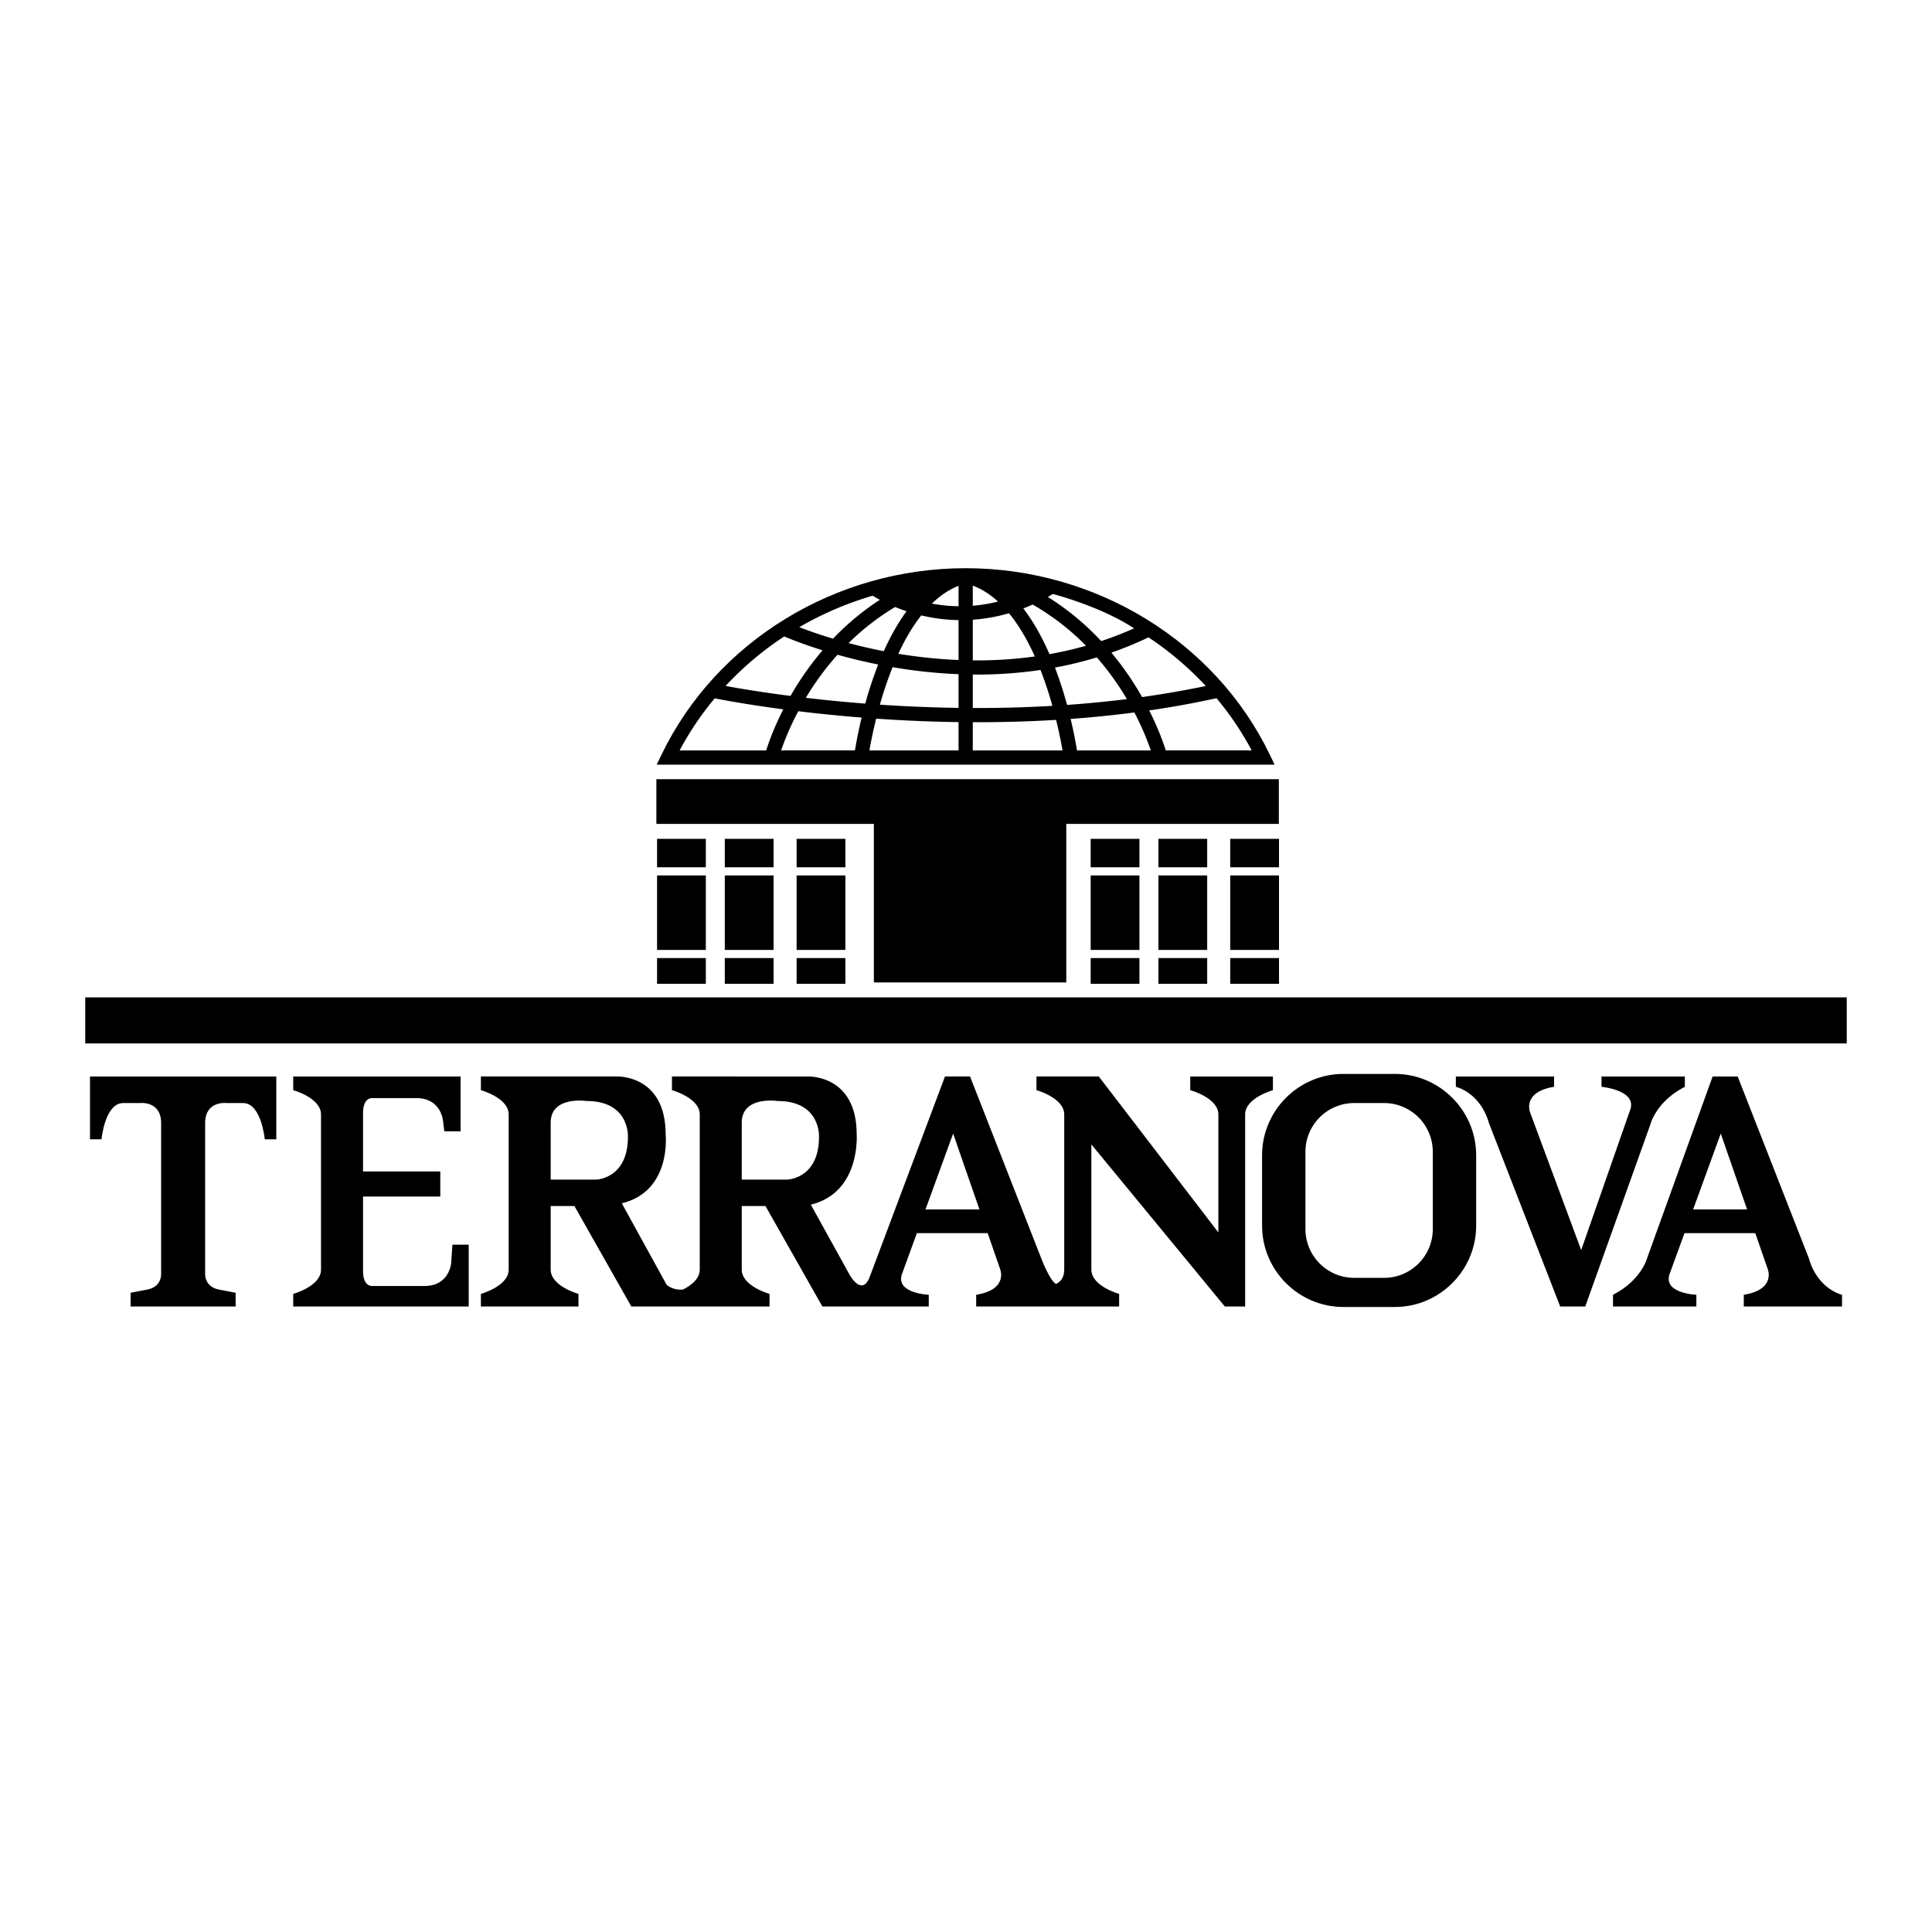 <svg xmlns="http://www.w3.org/2000/svg" width="2500" height="2500" viewBox="0 0 192.756 192.756"><g fill-rule="evenodd" clip-rule="evenodd"><path fill="#fff" d="M0 0h192.756v192.756H0V0z"/><path d="M139.166 107.145c4.461 0 8.111 3.65 8.111 8.111v7.031c0 4.461-3.65 8.111-8.111 8.111h-5.137c-4.463 0-8.111-3.65-8.111-8.111v-7.031c0-4.461 3.648-8.111 8.111-8.111h5.137zM8.504 99.506v4.598h175.748v-4.598H8.504zM65.555 98.154h4.866v-2.568h-4.866v2.568zM70.421 83.69h-4.866v2.839h4.866V83.69zM65.555 87.34v7.435h4.866V87.34h-4.866zM72.314 98.154h4.867v-2.568h-4.867v2.568zM77.181 83.69h-4.867v2.839h4.867V83.69zM72.314 87.34v7.435h4.867V87.34h-4.867zM79.479 98.154h4.867v-2.568h-4.867v2.568zM84.346 83.69h-4.867v2.839h4.867V83.69zM79.479 87.34v7.435h4.867V87.34h-4.867zM108.816 98.154h4.866v-2.568h-4.866v2.568zM113.682 83.69h-4.866v2.839h4.866V83.69zM108.816 87.34v7.435h4.866V87.34h-4.866zM115.574 98.154h4.867v-2.568h-4.867v2.568zM120.441 83.69h-4.867v2.839h4.867V83.69zM115.574 87.34v7.435h4.867V87.34h-4.867zM122.74 98.154h4.867v-2.568h-4.867v2.568zM127.607 83.69h-4.867v2.839h4.867V83.69zM122.74 87.34v7.435h4.867V87.34h-4.867z"/><path d="M65.487 82.203v-4.462h62.103v4.462h-21.207V98.02H87.185V82.203H65.487zM126.676 75.27c-5.447-11.288-17.354-18.581-30.332-18.581-12.978 0-24.884 7.293-30.332 18.581l-.491 1.018h61.647l-.492-1.018z"/><path d="M79.643 70.959c1.876.228 4.001.45 6.323.633a43.775 43.775 0 0 0-.666 3.276h-7.364c.278-.823.817-2.229 1.707-3.909zM76.443 74.869h-8.636a30.24 30.24 0 0 1 3.499-5.195c.958.188 3.375.638 6.843 1.096-.959 1.884-1.485 3.394-1.706 4.099zM97.055 61.829a17.15 17.15 0 0 0 3.611-.647c1.027 1.247 1.877 2.752 2.578 4.314a42.07 42.07 0 0 1-6.189.39v-4.057zM97.055 60.435v-2.008c.924.349 1.762.898 2.52 1.592-.874.217-1.716.351-2.52.416zM95.634 58.45v2.034a15.223 15.223 0 0 1-2.66-.265c.795-.769 1.677-1.386 2.66-1.769zM95.634 61.868v3.982a49.083 49.083 0 0 1-6.007-.622c.637-1.379 1.395-2.7 2.287-3.83 1.103.262 2.352.449 3.72.47zM95.634 67.264v3.362a146.426 146.426 0 0 1-7.847-.321 37.222 37.222 0 0 1 1.267-3.741c2.016.346 4.231.607 6.58.7zM97.055 67.299a43.354 43.354 0 0 0 6.756-.456c.48 1.227.871 2.452 1.188 3.581-2.725.159-5.387.223-7.943.214v-3.339h-.001zM105.254 66.604a38.432 38.432 0 0 0 4.178-1.016 28.13 28.13 0 0 1 2.998 4.161c-2.008.251-4.002.442-5.969.582a39.268 39.268 0 0 0-1.207-3.727zM104.705 65.264c-.703-1.613-1.562-3.196-2.609-4.562.309-.118.619-.246.934-.385a24.56 24.56 0 0 1 5.32 4.109c-1.223.347-2.44.624-3.645.838zM104.541 59.562c.123-.067.381-.23.504-.301 0 0 4.781 1.233 8.102 3.431a35.552 35.552 0 0 1-3.279 1.27 26.24 26.24 0 0 0-5.327-4.4zM87.779 59.843a26.242 26.242 0 0 0-4.668 3.877 46.285 46.285 0 0 1-3.367-1.146 32.92 32.92 0 0 1 7.33-3.141c.143.092.379.234.705.41zM89.307 60.561c.348.143.728.285 1.141.422-.89 1.214-1.643 2.582-2.272 3.985a53.653 53.653 0 0 1-3.511-.808 24.589 24.589 0 0 1 4.642-3.599zM87.619 66.297a38.602 38.602 0 0 0-1.292 3.902c-2.16-.168-4.148-.369-5.928-.579a27.934 27.934 0 0 1 3.16-4.297c1.201.339 2.566.676 4.06.974zM87.415 71.7c2.55.178 5.31.305 8.219.344v2.825h-8.892c.118-.681.335-1.811.673-3.169zM97.055 72.056c2.672.008 5.459-.06 8.312-.233.32 1.304.527 2.385.643 3.046h-8.955v-2.813zM106.818 71.727a110.85 110.85 0 0 0 6.355-.644 27.168 27.168 0 0 1 1.643 3.786h-7.365a43.844 43.844 0 0 0-.633-3.142zM114.658 70.879a95.033 95.033 0 0 0 6.713-1.219 30.191 30.191 0 0 1 3.51 5.208h-8.572c-.217-.69-.729-2.156-1.651-3.989zM120.301 68.44c-2.117.446-4.242.81-6.355 1.106a30.058 30.058 0 0 0-3.061-4.431 36.445 36.445 0 0 0 3.701-1.526 31.846 31.846 0 0 1 5.715 4.851zM78.244 63.498c.595.253 1.927.79 3.822 1.383a29.873 29.873 0 0 0-3.195 4.553c-2.949-.379-5.189-.76-6.479-.998a31.734 31.734 0 0 1 5.852-4.938z" fill="#fff"/><path d="M23.51 130.35v-1.371l-1.757-.338c-1.419-.338-1.285-1.623-1.285-1.623v-15.074c.068-2.162 2.163-1.893 2.163-1.893h1.623c1.825 0 2.163 3.617 2.163 3.617h1.149v-6.266H8.978v6.266h1.149s.338-3.617 2.163-3.617h1.622s2.096-.27 2.163 1.893v15.074s.135 1.285-1.284 1.623l-1.758.338v1.371H23.51zM45.141 124.18l-.135 1.893s-.203 2.23-2.636 2.23h-5.272s-.878.066-.878-1.486v-7.436h7.706v-2.502H36.22v-5.834c0-1.553.878-1.486.878-1.486h4.461c2.434 0 2.636 2.23 2.636 2.23l.135 1.082h1.622v-5.469H29.256v1.365s2.704.744 2.771 2.365v15.596c-.068 1.621-2.771 2.365-2.771 2.365v1.256h17.507v-6.17h-1.622v.001zM168.098 108.43v-1.027h-8.314v1.027s3.65.338 2.838 2.365l-4.867 13.926-5.068-13.654s-.947-2.096 2.365-2.637v-1.027h-9.801v1.027s2.434.541 3.312 3.65l7.098 18.27h2.5l6.488-18.135c-.001 0 .54-2.299 3.449-3.785zM180.467 125.531l-7.098-18.129h-2.5l-6.49 17.994s-.541 2.297-3.447 3.785v1.168h8.314v-1.168s-3.447-.135-2.637-2.164l1.453-3.988h7.062l1.219 3.516s.945 2.096-2.365 2.637v1.168h9.801v-1.168s-2.433-.541-3.312-3.651z"/><path fill="#fff" d="M168.924 120.664l2.756-7.57 2.625 7.57h-5.381z"/><path d="M118.752 107.402v1.365s2.738.744 2.805 2.365v11.83l-11.93-15.561h-6.219v1.365s2.703.744 2.771 2.365v15.596c-.023.564-.191 1.045-.807 1.377-.398-.145-1.074-1.469-1.492-2.574l-7.097-18.129h-2.501l-7.571 20.156c-.811 1.758-1.96-.404-1.96-.404l-3.853-6.963c5.002-1.217 4.573-7.027 4.573-7.027 0-5.945-4.843-5.762-4.843-5.762H67.042v1.365s2.704.744 2.771 2.365v15.596c-.038.918-.921 1.555-1.68 1.934-1.102.078-1.632-.494-1.632-.494l-4.461-8.111c5.002-1.217 4.37-6.893 4.37-6.893 0-5.945-4.843-5.762-4.843-5.762H47.98v1.365s2.704.744 2.771 2.365v15.596c-.068 1.621-2.771 2.365-2.771 2.365v1.256h9.734v-1.256s-2.704-.744-2.771-2.365v-6.402h2.366l5.678 10.023h13.79v-1.256s-2.704-.744-2.771-2.365v-6.402h2.365l5.678 10.023h10.613v-1.168s-3.448-.135-2.637-2.164l1.452-3.988h7.063l1.219 3.516s.945 2.096-2.365 2.637v1.168h14.262v-1.256s-2.703-.744-2.771-2.365v-12.553l13.316 16.174h2.027v-19.217c.068-1.621 2.771-2.365 2.771-2.365v-1.365h-8.247z"/><path d="M59.471 117.689h-4.529v-5.678c0-2.703 3.583-2.162 3.583-2.162 4.326 0 4.123 3.582 4.123 3.582 0 4.192-3.177 4.258-3.177 4.258zM78.533 117.689h-4.528v-5.678c0-2.703 3.582-2.162 3.582-2.162 4.326 0 4.124 3.582 4.124 3.582-.001 4.192-3.178 4.258-3.178 4.258zM92.337 120.664l2.757-7.57 2.625 7.57h-5.382zM138.084 110.051a4.868 4.868 0 0 1 4.867 4.867v7.707a4.868 4.868 0 0 1-4.867 4.867h-2.973a4.867 4.867 0 0 1-4.867-4.867v-7.707a4.866 4.866 0 0 1 4.867-4.867h2.973z" fill="#fff"/></g></svg>